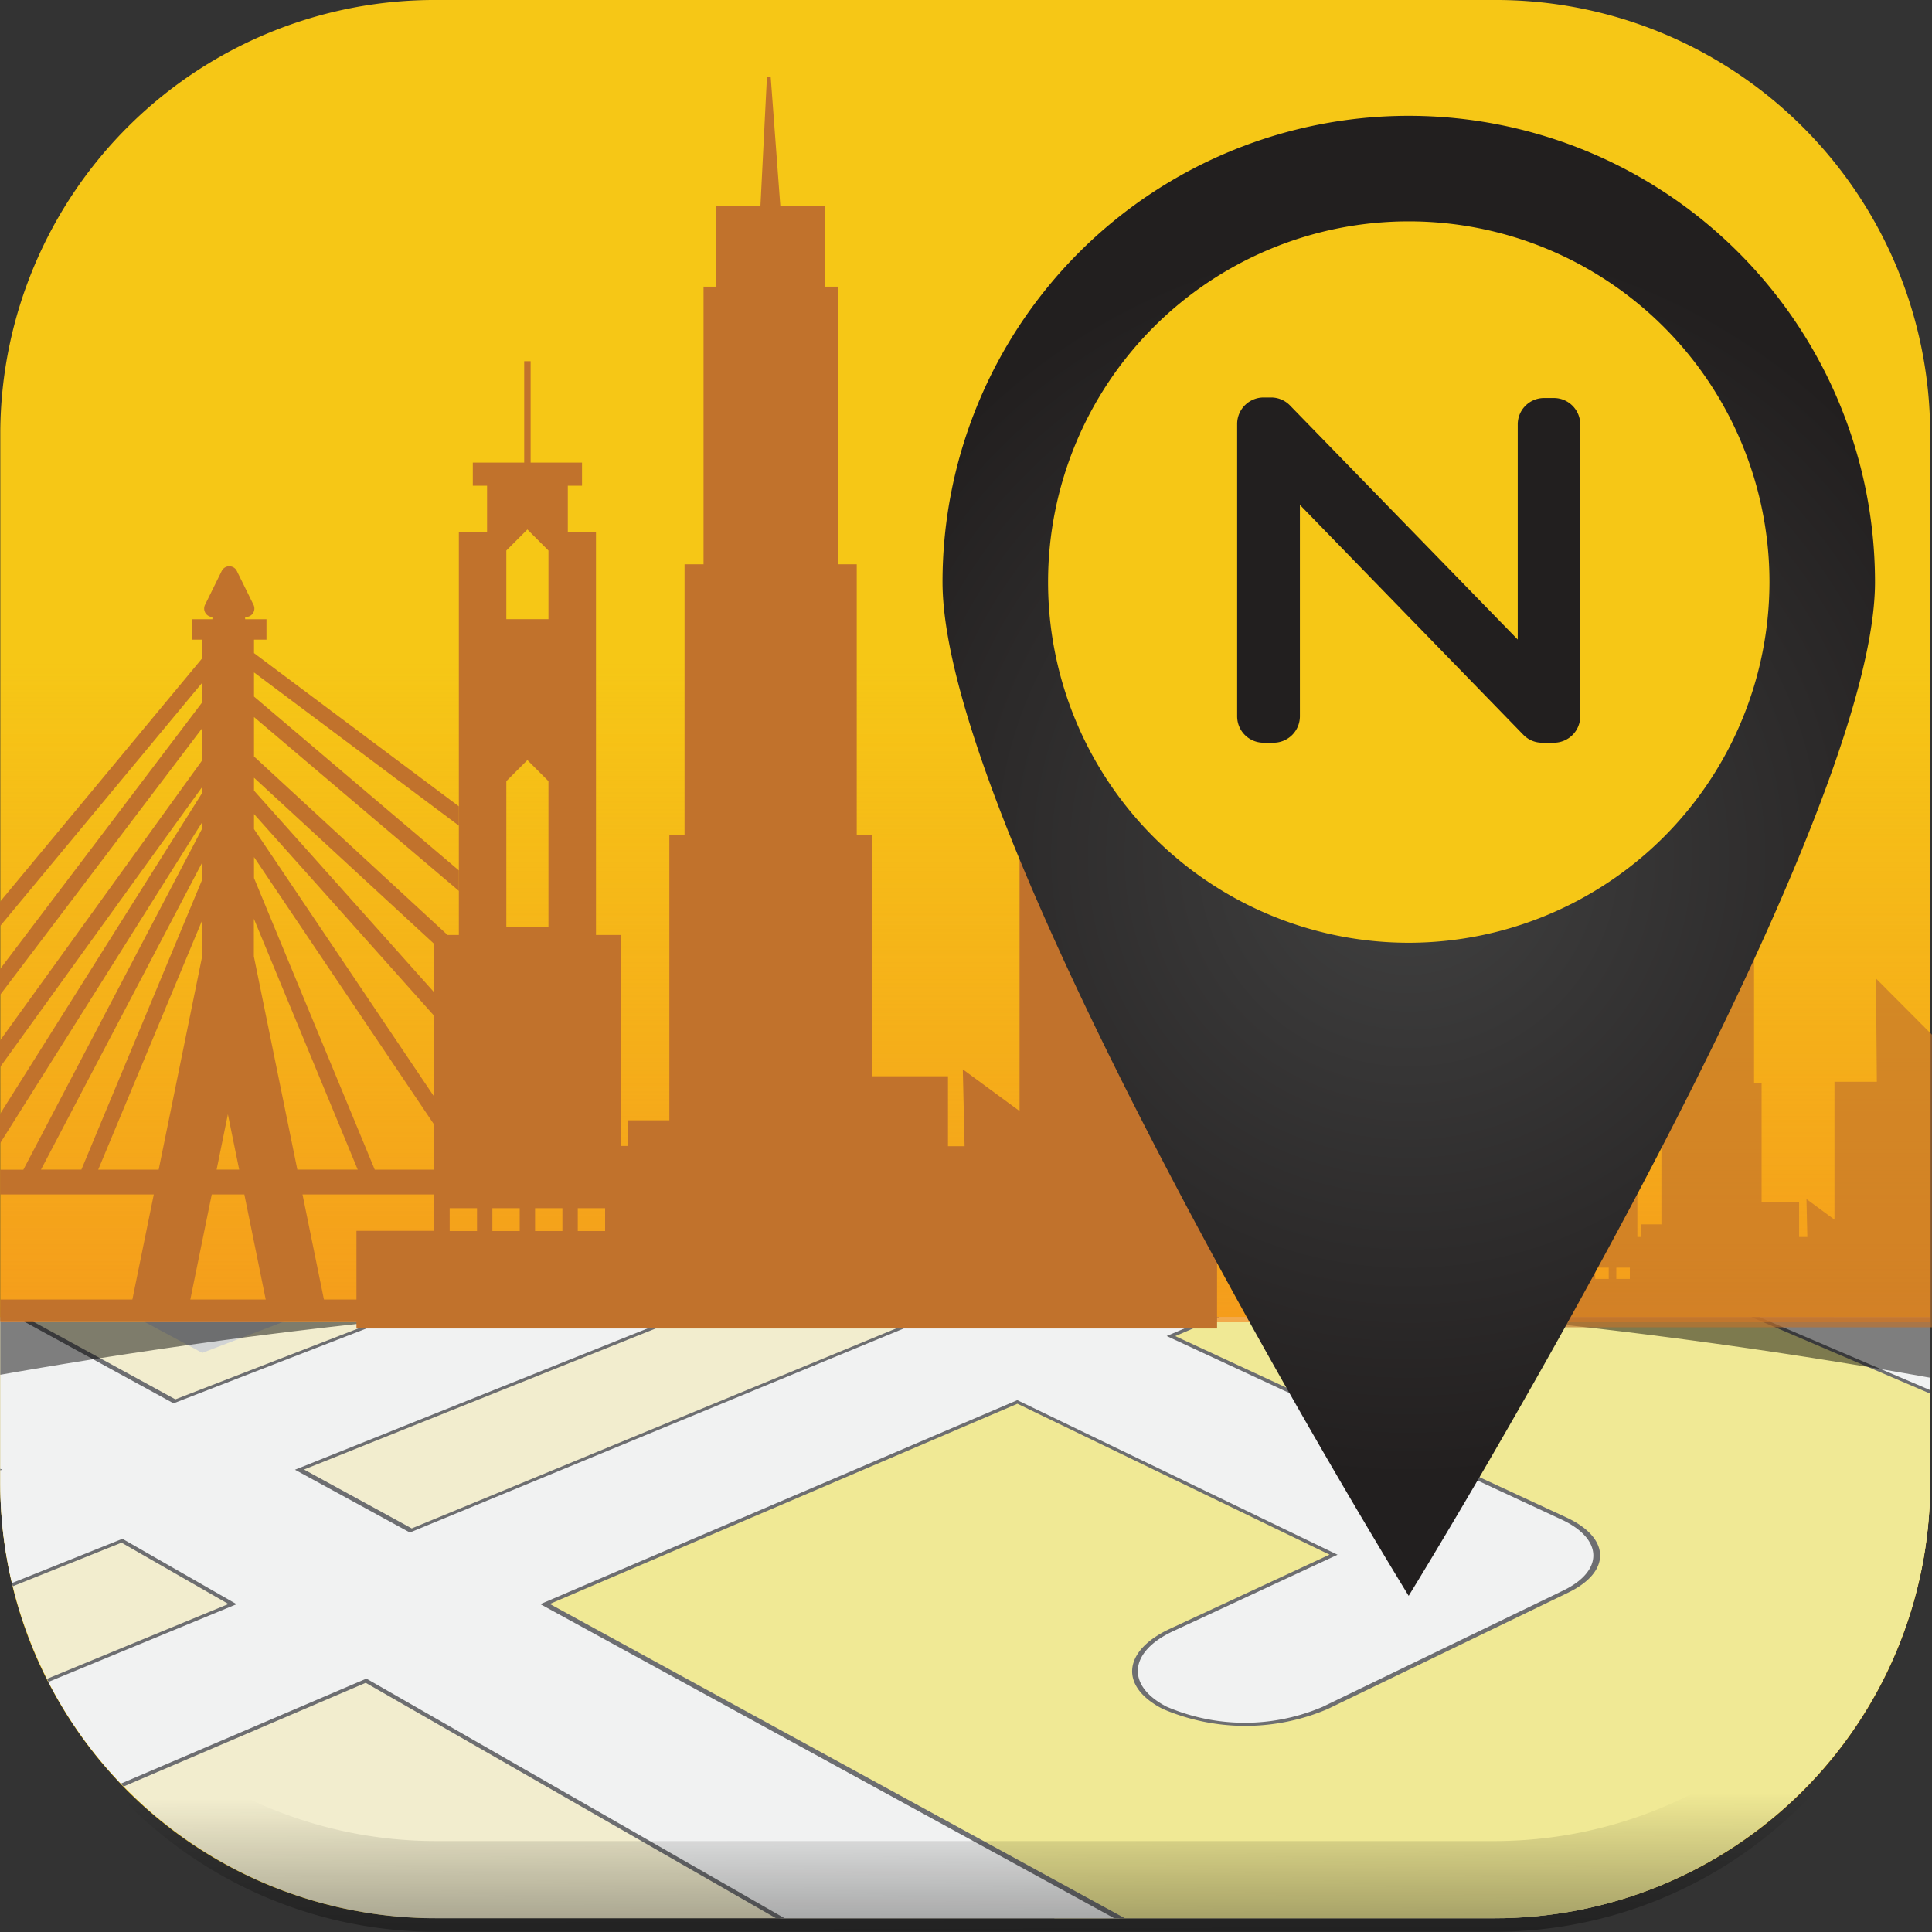 <svg xmlns="http://www.w3.org/2000/svg" xmlns:xlink="http://www.w3.org/1999/xlink" width="40" height="40" viewBox="0 0 40 40"><rect x="0" y="0" width="40" height="40" fill="#333333" stroke="none"/><defs><style>.a{fill:none;}.b{fill:#f6c716;}.c{clip-path:url(#a);}.d{clip-path:url(#b);}.e{fill:#f2edce;}.f{fill:#f0e995;}.g{fill:#d1d3d4;}.h{fill:#f1f2f2;}.i{fill:#6d6e71;}.j{fill:#b47f00;}.k{fill:#ffeacf;}.l{fill:#e6e7e8;}.m{opacity:0.46;fill:url(#c);}.n{clip-path:url(#d);}.o{opacity:0.48;}.p{fill:url(#e);}.q{opacity:0.68;fill:url(#f);}.r,.s{fill:#c1722c;}.s{opacity:0.65;}.t{fill:url(#g);}.u{fill:#221f1f;}</style><clipPath id="a"><path class="a" d="M1079.51,3286.539v3.455a9.018,9.018,0,0,0,9.045,8.992l21.866,0a9.019,9.019,0,0,0,9.045-8.991v-3.456" transform="translate(-1079.51 -3286.535)"/></clipPath><clipPath id="b"><path class="a" d="M1090.447,3215.147l-42.733,26.8-42.474-26.44,42.843-15.558Z" transform="translate(-1005.24 -3199.947)"/></clipPath><radialGradient id="c" cx="0.49" cy="0.478" r="1.864" gradientTransform="matrix(0.18, -0.03, 0.001, 0.16, 0.374, 25.964)" gradientUnits="objectBoundingBox"><stop offset="0"/><stop offset="1" stop-opacity="0"/></radialGradient><clipPath id="d"><path class="a" d="M1079.51,3286.535v3.459a9.018,9.018,0,0,0,9.045,8.992l21.866,0a9.019,9.019,0,0,0,9.045-8.991v-3.456" transform="translate(-1079.51 -3286.535)"/></clipPath><linearGradient id="e" x1="0.5" y1="0.217" x2="0.5" y2="1.47" gradientUnits="objectBoundingBox"><stop offset="0" stop-color="#f4831f" stop-opacity="0"/><stop offset="1" stop-color="#f4831f"/></linearGradient><linearGradient id="f" x1="0.511" y1="0.74" x2="0.519" y2="1.269" gradientUnits="objectBoundingBox"><stop offset="0" stop-opacity="0"/><stop offset="1"/></linearGradient><radialGradient id="g" cx="0.5" cy="0.5" r="0.418" gradientTransform="translate(-0.294) scale(1.587 1)" gradientUnits="objectBoundingBox"><stop offset="0" stop-color="#414141"/><stop offset="1" stop-color="#221f1f"/></radialGradient></defs><path class="b" d="M1079.51,3134.5a8.991,8.991,0,0,0,9.045,8.937l21.866,0a8.992,8.992,0,0,0,9.045-8.937v-21.836a8.992,8.992,0,0,0-9.045-8.938l-21.866,0a8.992,8.992,0,0,0-9.045,8.938Z" transform="translate(-1079.504 -3103.726)"/><g transform="translate(0.006 27.265)"><g class="c"><g transform="translate(-11.175 -13.028)"><g class="d"><g transform="translate(-1.913 -0.499)"><path class="e" d="M1082.139,3212.3l-45.217,28.966-44.4-28.229,45.389-16.405Z" transform="translate(-992.527 -3196.633)"/><path class="f" d="M1198.749,3280.865l-20.454,13.1-32.588-17.983,20.767-8.816Z" transform="translate(-1122.66 -3256.553)"/><path class="g" d="M1353.8,3240.826l-8.323,5.33-32.067-12.868,8.877-3.769Z" transform="translate(-1265.127 -3224.571)"/><g transform="translate(5.125 1.847)"><path class="h" d="M1075.88,3210.013l-2.649-.935-34.559,13.4-5.395-2.95-3.6,1.3,5.344,3.064-7.827,3.035,2.511,1.6,7.882-3.16,2.288,1.312-7.928,3.274,2.714,1.726,7.979-3.414,31.944,18.318,3.757-2.406-31.995-17.5,9.778-4.184,6.547,3.163-3.361,1.562c-.942.438-1.011,1.158-.135,1.609a4.215,4.215,0,0,0,3.327,0l4.975-2.406c.876-.424.853-1.1-.034-1.512l-8.136-3.776,6.507-2.785L1097.5,3231.9l1.882-1.206-31.605-13.188,13.254-5.671-2.811-.993-34.66,14.313-2.3-1.26Z" transform="translate(-1027.104 -3209.052)"/><path class="i" d="M1098.965,3230.547l-1.958,1.256-31.707-13.569-6.423,2.75,8.1,3.755c.91.422.935,1.12.036,1.555l-4.975,2.408a4.339,4.339,0,0,1-3.421,0c-.9-.463-.827-1.2.14-1.654l3.315-1.54-6.462-3.124-9.682,4.145,32.015,17.5-3.862,2.476-31.964-18.343-7.984,3.418-2.791-1.776,7.932-3.274-2.212-1.27-7.888,3.164-2.581-1.642,7.831-3.035-5.34-3.064,3.7-1.337,5.392,2.947,34.541-13.387,2.723.961-34.6,13.879,2.23,1.219,34.641-14.3,2.89,1.02-13.247,5.671Zm-2,1.156,1.806-1.156-31.589-13.188,13.26-5.671-2.732-.965-34.678,14.327-2.38-1.3,34.637-13.879-2.574-.909-34.577,13.413-5.4-2.954-3.5,1.265,5.348,3.064-7.823,3.035,2.44,1.551,7.877-3.156,2.363,1.354-7.924,3.274,2.639,1.677,7.973-3.41,31.924,18.295,3.651-2.337-31.974-17.5,9.875-4.223,6.631,3.2-3.407,1.584c-.914.425-.98,1.126-.13,1.563a4.1,4.1,0,0,0,3.232,0l4.975-2.405c.85-.411.828-1.07-.032-1.47l-8.176-3.8,6.592-2.819Z" transform="translate(-1026.588 -3208.906)"/></g><g transform="translate(37.696 1.939)"><path class="j" d="M1290.521,3226.712l-1.985,1.272-44.757-17.444,2.115-.764Z" transform="translate(-1243.672 -3209.737)"/><path class="k" d="M1290.054,3226.492l-2.087,1.339-44.9-17.51,2.224-.8Zm-2.155,1.2,1.883-1.2-44.494-16.9-2.005.726Z" transform="translate(-1243.069 -3209.517)"/></g><g transform="translate(41.206 0.704)"><path class="j" d="M1313.5,3217.7l-1.879,1.2-44.534-16.608,2.027-.733Z" transform="translate(-1266.983 -3201.526)"/><path class="k" d="M1313.042,3217.489l-1.976,1.267-44.674-16.671,2.132-.77Zm-2.047,1.141,1.782-1.141-44.254-16.1-1.922.7Z" transform="translate(-1266.393 -3201.315)"/></g><path class="g" d="M1100.243,3252.991l-11.635,4.462-3.313-1.779,11.564-4.249Z" transform="translate(-1071.338 -3243.181)"/><path class="l" d="M1184.054,3241.737l-4.235,1.625-2.417-1.1,4.225-1.572Z" transform="translate(-1149.586 -3234.062)"/></g></g></g></g></g><path class="m" d="M0,2.7Z" transform="translate(14.887 30.099)"/><g transform="translate(0.006 27.265)"><g class="n"><path class="o" d="M1111.739,3178.673v-20.857c0,2.1-2.051,3.827-4.557,3.827H1073.5c-2.506,0-4.557-1.722-4.557-3.827v20.857A114.352,114.352,0,0,1,1111.739,3178.673Z" transform="translate(-1070.535 -3177.183)"/></g></g><rect class="p" width="39.955" height="17.465" transform="translate(0.006 9.911)"/><path class="q" d="M1110.421,3307.9l-21.866,0a9.018,9.018,0,0,1-9.045-8.991v1.878a9.018,9.018,0,0,0,9.045,8.991l21.866,0a9.019,9.019,0,0,0,9.045-8.991v-1.879A9.019,9.019,0,0,1,1110.421,3307.9Z" transform="translate(-1079.504 -3269.783)"/><path class="a" d="M1079.51,3134.5a8.991,8.991,0,0,0,9.045,8.937l21.866,0a8.992,8.992,0,0,0,9.045-8.937v-21.836a8.992,8.992,0,0,0-9.045-8.938l-21.866,0a8.992,8.992,0,0,0-9.045,8.938Z" transform="translate(-1079.504 -3103.726)"/><path class="r" d="M1144,3125.605l.037,4.33h-1.776v5.78l-1.175-.863.037,1.591h-.344v-1.448h-1.574v-5h-.315v-5.6h-.393v-5.748h-.262v-1.67h-.927l-.2-2.679h-.077l-.135,2.679h-.916v1.67h-.262v5.748h-.393v5.6h-.315v5.912h-.862v.531H1134v-4.368h-.509v-8.347h-.583v-.955h.294v-.478h-1.064v-2.1h-.133v2.1h-1.064v.478h.295v.955h-.584v8.347h-.508v6.126h-1.612v2.021h17.818v-12.267Zm-12.365-1.495.436-.436.436.436v1.421h-.872Zm0,4.775.436-.436.436.436v3.017h-.872Zm-1.173,9.315v-.474h.566v.474Zm.884,0v-.474h.566v.474Zm.884,0v-.474h.566v.474Zm.884,0v-.474h.566v.474Z" transform="translate(-1121.152 -3112.712)"/><path class="s" d="M1294.467,3207.721l.018,2.138h-.877v2.855l-.58-.427.018.786h-.17v-.715h-.777v-2.467h-.156v-2.766h-.195v-2.839h-.129v-.825h-.458l-.1-1.323h-.038l-.067,1.323h-.452v.825h-.13v2.839h-.194v2.766h-.155v2.92h-.426v.262h-.072v-2.157h-.251v-4.123h-.288v-.472h.146v-.236h-.526v-1.035h-.065v1.035h-.525v.236h.146v.472h-.288v4.123h-.251v3.026h-.8v1h8.8v-6.059Zm-6.108-.738.215-.216.216.216v.7h-.431Zm0,2.358.215-.215.216.215v1.49h-.431Zm-.579,4.6v-.234h.279v.234Zm.437,0v-.234h.28v.234Zm.437,0v-.234h.28v.234Zm.437,0v-.234h.28v.234Z" transform="translate(-1255.627 -3187.462)"/><g transform="translate(19.514 2.398)"><circle class="b" cx="8.561" cy="8.561" r="8.561" transform="translate(1.092 1.092)"/><path class="t" d="M1218.812,3119.664a9.652,9.652,0,0,0-9.651,9.651c0,5.334,9.651,20.991,9.651,20.991s9.655-15.657,9.655-20.991A9.655,9.655,0,0,0,1218.812,3119.664Zm0,17.121a7.468,7.468,0,1,1,7.47-7.47A7.475,7.475,0,0,1,1218.812,3136.785Z" transform="translate(-1209.161 -3119.664)"/><path class="u" d="M1256.258,3158.44h-.209a.545.545,0,0,0-.542.546v4.454l-4.715-4.846a.544.544,0,0,0-.389-.165h-.159a.548.548,0,0,0-.546.543v6.06a.546.546,0,0,0,.546.544h.2a.547.547,0,0,0,.553-.544v-4.38l4.625,4.759a.539.539,0,0,0,.391.165h.241a.546.546,0,0,0,.547-.544v-6.046A.546.546,0,0,0,1256.258,3158.44Z" transform="translate(-1243.598 -3152.597)"/></g><rect class="r" width="8.761" height="0.44" transform="translate(0.006 26.905)"/><path class="r" d="M1178.557,3252.09l-1.116-1.1v.436l.672.66h-.672v.4h1.551v-.4Z" transform="translate(-1162.7 -3228.974)"/><path class="r" d="M1096.71,3194.867H1094l-.074-.068v.43h-4.959v-.362h-1.741l-2.5-6.038v-.434l4.242,6.3v-.579l-4.242-6.3v-.312l4.242,4.751v-.486l-4.242-4.75v-.267l4.242,3.913v-.44l-4.242-3.913v-.816l4.242,3.6v-.424l-4.242-3.6v-.5l4.242,3.173v-.4l-4.242-3.173v-.278h.258v-.424h-.442v-.046h.017a.175.175,0,0,0,.157-.252l-.345-.7a.175.175,0,0,0-.314,0l-.345.7a.175.175,0,0,0,.153.252v.046h-.429v.424h.214v.389l-4.185,5.04v.506l4.185-5.04v.406l-4.185,5.523v.535l4.185-5.523v.666l-4.185,5.8v.552l4.185-5.8v.123l-4.185,6.648v.607l4.185-6.648v.132l-3.7,7.058h-.48v.512h3.181l-.461,2.26h1.2l.461-2.26h.675l.46,2.26h1.205l-.461-2.26h10.977Zm-13.058-4.414-.9,4.414H1081.5l2.153-5.163Zm0-1.588-2.5,6h-.836l3.34-6.363Zm.3,6,.233-1.145.234,1.145Zm1.671,0-.9-4.414v-.779l2.15,5.193Z" transform="translate(-1079.467 -3170.65)"/></svg>